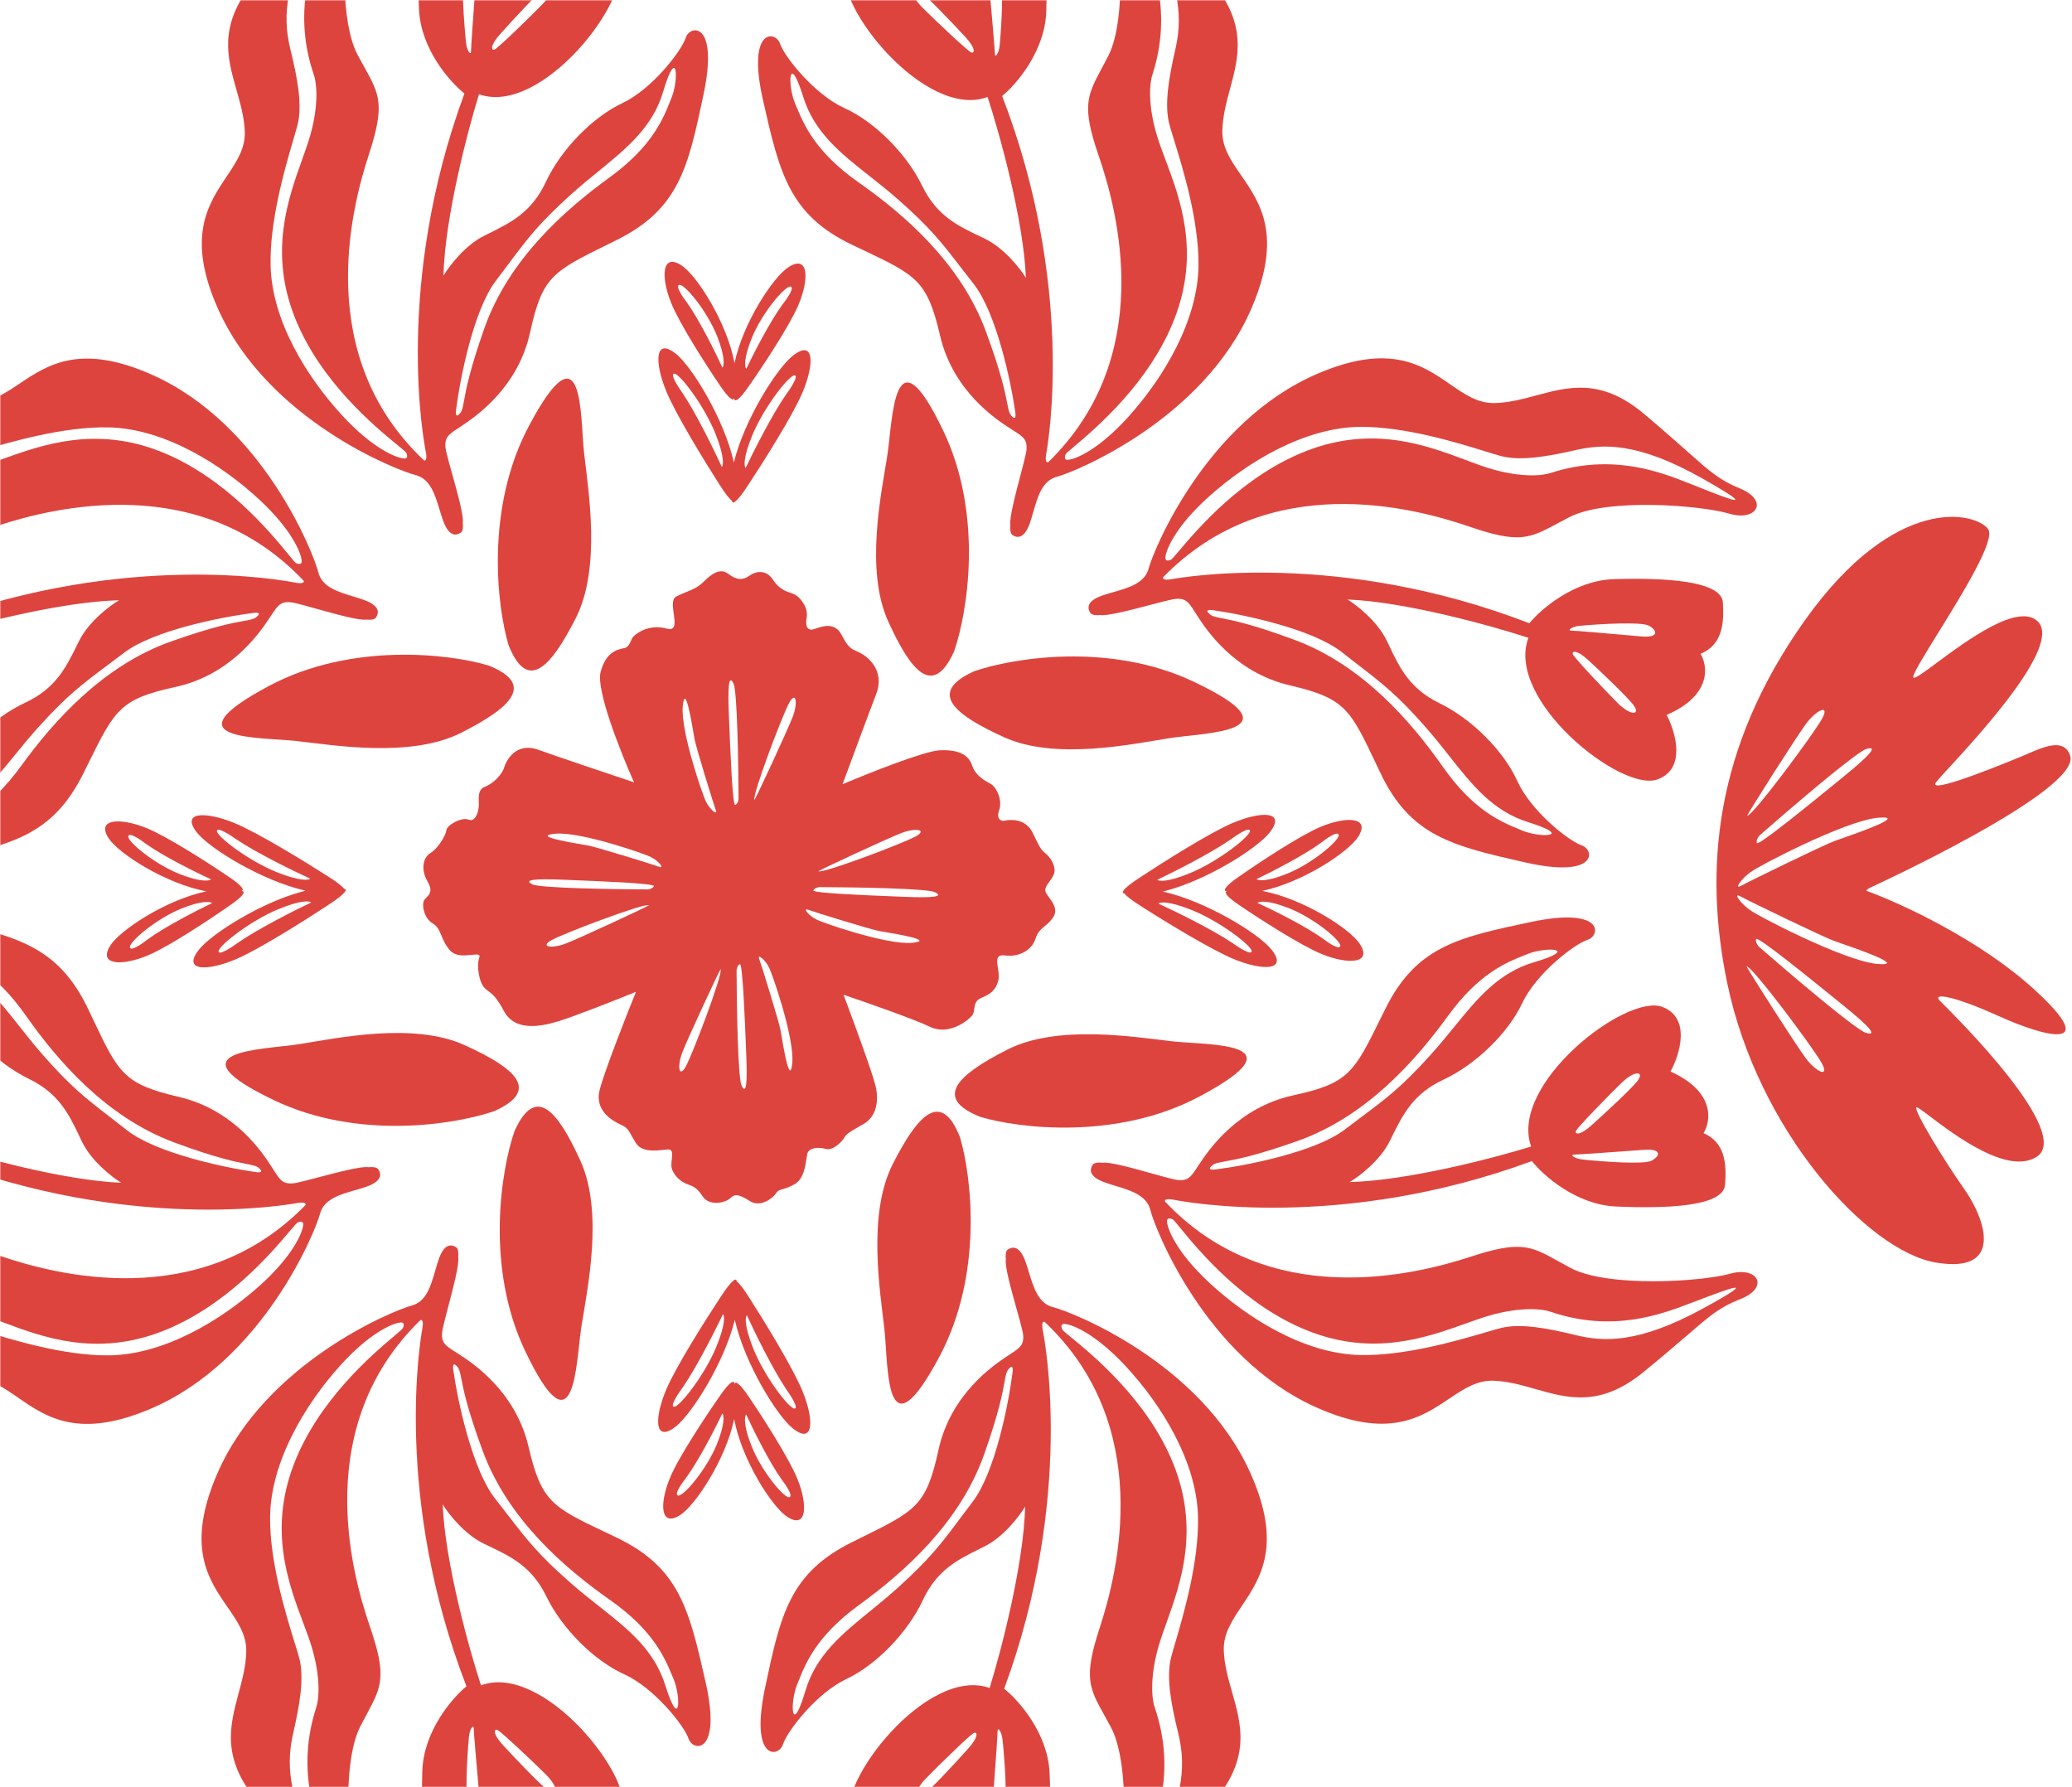 <?xml version="1.0" encoding="UTF-8"?> <svg xmlns="http://www.w3.org/2000/svg" width="793" height="684" viewBox="0 0 793 684" fill="none"> <mask id="mask0_2798_35354" style="mask-type:alpha" maskUnits="userSpaceOnUse" x="0" y="0" width="3080" height="684"> <rect width="3080" height="684" fill="#B69256"></rect> </mask> <g mask="url(#mask0_2798_35354)"> <path fill-rule="evenodd" clip-rule="evenodd" d="M242.654 299.391C237.643 288.192 228.065 264.086 229.847 257.256C231.845 249.595 236.085 248.658 238.41 248.144C238.676 248.085 238.918 248.032 239.128 247.975C240.414 247.624 240.963 246.389 241.473 245.244C241.771 244.572 242.056 243.932 242.468 243.52C243.582 242.406 248.408 238.694 255.09 240.55C258.788 241.577 258.337 238.341 257.856 234.899C257.469 232.122 257.062 229.212 258.803 228.3C260.111 227.614 261.377 227.096 262.594 226.598C265.004 225.612 267.224 224.704 269.197 222.731C272.167 219.761 275.508 217.162 278.664 219.575C281.819 221.988 284.232 222.174 286.831 220.318C289.429 218.461 293.327 217.905 295.926 221.988C298.102 225.408 300.929 226.354 302.881 227.007C303.26 227.134 303.606 227.25 303.908 227.37C305.764 228.113 309.477 232.196 308.734 236.28C307.992 240.364 309.477 241.477 311.704 240.735C311.871 240.679 312.057 240.614 312.258 240.543C314.726 239.674 319.524 237.985 322.098 242.962C324.585 247.77 325.739 248.284 327.941 249.264C328.204 249.382 328.483 249.506 328.781 249.645C331.565 250.944 338.989 256.141 335.277 265.793C332.307 273.515 325.501 291.903 322.47 300.132C332.369 295.925 353.653 287.436 359.593 287.139C367.018 286.768 370.73 288.995 372.029 292.893C373.329 296.791 376.67 298.647 379.083 299.947C381.495 301.247 383.724 306.443 382.424 309.97C381.124 313.497 383.165 314.426 384.651 314.054C386.136 313.682 392.447 312.94 395.231 318.694C395.407 319.058 395.572 319.401 395.728 319.724C398.046 324.523 398.33 325.111 400.243 326.676C402.284 328.347 404.512 332.059 403.212 334.843C402.759 335.814 402.148 336.673 401.583 337.466C400.529 338.945 399.638 340.196 400.243 341.525C400.478 342.043 400.927 342.655 401.432 343.342C402.917 345.366 404.875 348.035 403.212 350.806C402.249 352.412 401.077 353.392 399.953 354.334C398.477 355.569 397.082 356.736 396.345 359.159C395.045 363.428 390.219 366.398 384.651 365.656C381.098 365.182 381.474 367.579 381.923 370.438C382.177 372.06 382.455 373.829 382.052 375.308C380.938 379.391 378.711 380.505 375.37 381.99C373.314 382.904 373.085 384.521 372.868 386.062C372.732 387.025 372.6 387.958 372.029 388.672C370.544 390.528 363.119 396.468 355.88 392.941C350.089 390.12 331.441 383.598 322.84 380.69C326.429 390.219 333.903 410.538 335.091 415.586C336.576 421.897 335.091 427.466 330.636 430.065C330.014 430.428 329.434 430.762 328.897 431.072C325.588 432.982 323.85 433.984 323.212 435.262C322.469 436.747 318.757 440.459 316.158 439.717C313.559 438.974 309.476 438.974 308.919 441.758C308.825 442.228 308.742 442.793 308.649 443.419C308.194 446.503 307.519 451.075 304.279 453.081C302.42 454.232 300.941 454.665 299.781 455.004C298.51 455.377 297.622 455.637 297.04 456.608C295.926 458.464 291.1 462.176 287.202 459.763C283.304 457.35 281.448 456.608 279.592 458.464C277.735 460.32 271.424 461.805 268.826 457.721C266.831 454.587 265.165 453.968 263.491 453.346C262.984 453.157 262.476 452.969 261.958 452.71C259.731 451.596 256.946 448.812 256.946 445.842C256.946 445.081 257.032 444.309 257.112 443.583C257.344 441.475 257.533 439.764 255.461 439.902C255.059 439.929 254.575 439.983 254.033 440.044C250.83 440.401 245.619 440.982 243.396 437.489C242.654 436.322 242.124 435.368 241.68 434.569C240.57 432.572 240.002 431.549 238.013 430.621C235.229 429.322 227.433 425.61 229.475 417.257C231.109 410.575 239.437 389.353 243.396 379.577C236.095 382.547 219.897 388.969 213.512 390.899C205.531 393.312 196.807 394.241 192.909 387.001C190.036 381.667 188.575 380.566 187.114 379.465C186.592 379.071 186.07 378.678 185.484 378.092C183.257 375.864 182.328 369.368 183.442 366.398C183.937 365.079 182.527 365.225 180.481 365.436C177.922 365.701 174.368 366.069 172.305 363.799C170.566 361.886 169.723 359.891 168.975 358.121C168.126 356.112 167.399 354.391 165.623 353.405C162.282 351.549 161.168 345.98 162.467 344.31C162.7 344.011 162.967 343.737 163.235 343.461C164.469 342.195 165.716 340.915 163.581 337.256C160.983 332.801 161.911 328.161 164.695 326.49C167.479 324.82 170.635 319.808 170.82 317.766C171.006 315.725 176.76 312.569 179.359 313.683C181.957 314.797 183.257 310.527 183.257 307.929C183.257 307.578 183.246 307.217 183.236 306.853C183.17 304.516 183.1 302.024 185.67 301.061C188.639 299.947 192.166 296.42 192.909 293.822C193.651 291.223 197.363 283.799 206.087 286.954C213.067 289.478 233.373 296.297 242.654 299.391ZM303.36 274.373C301.274 279.785 289.353 305.392 288.734 306.159C287.724 304.584 299.483 273.525 302.074 268.9C304.666 264.276 305.447 268.961 303.36 274.373ZM280.746 261.642C282.157 264.557 282.611 292.244 282.662 305.723C282.626 306.31 282.325 307.602 281.412 308.076C280.345 308.629 279.492 287.01 279.03 275.319L279.03 275.319L279.03 275.319L279.03 275.318L278.939 273.018C278.505 262.166 278.983 257.998 280.746 261.642ZM270.33 306.986C269.693 306.562 260.329 280.042 261.32 270.177C262.201 261.416 264.621 275.78 265.548 281.279L265.548 281.28L265.548 281.281L265.549 281.284L265.549 281.285C265.666 281.976 265.758 282.526 265.821 282.872C266.386 285.975 272.975 307.413 273.932 309.953C274.89 312.492 271.389 309.442 270.33 306.986ZM345.002 318.796C339.59 320.883 313.983 332.803 313.216 333.423C314.791 334.433 345.85 322.673 350.475 320.082C355.099 317.49 350.414 316.709 345.002 318.796ZM313.652 339.494C327.131 339.545 354.818 339.999 357.733 341.41C361.377 343.173 357.209 343.652 346.357 343.217L344.057 343.126C332.366 342.665 310.746 341.811 311.299 340.744C311.773 339.831 313.065 339.53 313.652 339.494ZM349.167 360.805C339.301 361.796 312.782 352.432 312.358 351.795C309.902 350.736 306.851 347.235 309.391 348.193C311.93 349.15 333.369 355.739 336.471 356.304C336.819 356.367 337.371 356.46 338.065 356.577C343.564 357.504 357.928 359.924 349.167 360.805ZM248.346 346.452C247.579 347.072 221.973 358.992 216.56 361.079C211.148 363.166 206.463 362.385 211.088 359.793C215.712 357.202 246.772 345.442 248.346 346.452ZM203.829 338.465C206.744 339.876 234.431 340.33 247.911 340.381C248.498 340.345 249.79 340.044 250.263 339.131C250.817 338.064 229.197 337.211 217.506 336.749H217.506L215.206 336.658C204.354 336.223 200.186 336.702 203.829 338.465ZM249.205 328.08C248.781 327.443 222.261 318.079 212.396 319.07C203.635 319.951 217.999 322.371 223.498 323.298L223.498 323.298C224.191 323.415 224.744 323.508 225.091 323.571C228.193 324.136 249.632 330.725 252.172 331.682C254.711 332.64 251.661 329.139 249.205 328.08ZM261.171 402.69C263.258 397.277 275.178 371.671 275.798 370.904C276.808 372.478 265.048 403.538 262.457 408.162C259.865 412.787 259.084 408.102 261.171 402.69ZM281.9 371.339C281.951 384.819 282.406 412.506 283.816 415.421C285.579 419.064 286.058 414.896 285.624 404.044L285.532 401.744L285.532 401.744C285.071 390.053 284.217 368.433 283.15 368.987C282.237 369.46 281.936 370.752 281.9 371.339ZM303.211 406.886C304.202 397.02 294.839 370.501 294.201 370.076C293.143 367.621 289.642 364.57 290.599 367.11C291.556 369.649 298.145 391.088 298.71 394.19C298.773 394.538 298.866 395.09 298.983 395.783C299.91 401.283 302.33 415.647 303.211 406.886Z" fill="#DE443E"></path> <path fill-rule="evenodd" clip-rule="evenodd" d="M243.395 -156.49C262.551 -135.552 276.497 -105.074 281.076 -92.452C281.372 -91.859 282.065 -93.071 282.375 -93.751C282.375 -93.751 319.499 -174.679 332.863 -170.225C338.432 -168.368 337.503 -162.986 334.348 -155.746C331.192 -148.507 317.086 -114.354 322.84 -118.994C323.712 -119.698 325.48 -121.322 327.889 -123.536C341.374 -135.929 374.959 -166.793 384.093 -157.974C391.701 -150.629 377.064 -130.864 368.411 -119.179C364.819 -114.328 362.257 -110.869 362.747 -110.27C363.371 -109.508 370.542 -113.947 379.623 -119.568L379.623 -119.568C394.86 -129.001 415.474 -141.762 419.545 -138.854C426.042 -134.214 433.466 -103.401 384.649 -68.691C335.832 -33.981 289.136 -29.983 245.808 -38.992C189.567 -50.687 143.347 -92.451 138.892 -118.808C134.437 -145.166 155.598 -137.741 166.92 -129.759C178.243 -121.778 197.176 -110.27 198.289 -111.384C198.553 -111.648 197.105 -113.562 194.865 -116.521C187.663 -126.04 172.277 -146.372 179.356 -157.417C188.348 -171.443 232.706 -126.757 238.502 -120.919C238.689 -120.731 238.835 -120.583 238.939 -120.479C242.28 -117.138 241.168 -125.306 233.186 -142.94C225.205 -160.573 219.451 -182.662 243.395 -156.49ZM344.921 -69.012C339.352 -64.928 310.953 -46.923 309.839 -46.552C309.839 -48.779 341.58 -72.353 347.148 -75.323C352.717 -78.293 350.489 -73.096 344.921 -69.012ZM302.414 -51.401C312.995 -63.466 334.415 -88.524 335.454 -92.237C336.753 -96.877 333.041 -93.536 324.874 -83.513L323.142 -81.388C314.338 -70.595 298.056 -50.635 299.444 -50.288C300.632 -49.99 301.919 -50.906 302.414 -51.401ZM309.105 -96.695C307.991 -83.702 289.429 -48.806 288.501 -48.249C286.534 -45.018 281.262 -41.01 283.118 -44.352C284.974 -47.693 298.71 -75.906 300.195 -79.99C300.36 -80.444 300.613 -81.167 300.931 -82.073L300.934 -82.083L300.935 -82.085L300.936 -82.087C303.471 -89.325 310.094 -108.233 309.105 -96.695ZM252.281 -46.33C251.168 -46.704 222.82 -64.789 217.263 -68.888C211.706 -72.987 209.493 -78.191 215.053 -75.205C220.613 -72.22 252.288 -48.557 252.281 -46.33ZM226.789 -92.05C227.818 -88.335 249.168 -63.217 259.714 -51.122C260.207 -50.626 261.492 -49.707 262.681 -50.001C264.07 -50.344 247.844 -70.35 239.071 -81.168L237.344 -83.297C229.205 -93.343 225.503 -96.695 226.789 -92.05ZM273.634 -47.943C272.707 -48.502 254.243 -83.45 253.166 -96.446C252.21 -107.987 258.779 -89.061 261.294 -81.815C261.611 -80.901 261.864 -80.173 262.029 -79.716C263.502 -75.628 277.159 -47.377 279.006 -44.03C280.852 -40.683 275.591 -44.706 273.634 -47.943Z" fill="#DE443E"></path> <path fill-rule="evenodd" clip-rule="evenodd" d="M387.44 204.724C386.549 204.13 386.574 202.002 386.698 201.012C386.187 198.456 388.666 189.04 390.624 181.603C391.511 178.236 392.291 175.275 392.638 173.539C393.653 168.465 391.739 167.244 388.162 164.961C387.813 164.738 387.449 164.506 387.069 164.258C386.91 164.154 386.731 164.039 386.534 163.912C381.484 160.652 364.786 149.874 359.784 128.434C354.859 107.329 350.768 105.389 329.825 95.453L329.816 95.449L329.784 95.434C328.637 94.889 327.439 94.321 326.187 93.724C302.057 82.216 298.345 66.253 292.034 38.41C285.723 10.568 296.86 11.682 298.53 16.693C300.201 21.705 311.709 36.183 323.217 41.38C334.726 46.578 346.976 58.828 352.916 71.079C358.488 82.571 366.51 86.386 375.144 90.492L375.145 90.493C375.714 90.763 376.286 91.036 376.861 91.311C384.285 94.875 390.473 102.819 392.638 106.346C391.747 84.072 382.491 50.909 377.974 37.111C354.215 46.021 318.763 1.658 323.774 -12.263C327.784 -23.4 341.903 -19.255 348.461 -15.79C355.886 -33.015 367.147 -31.628 371.85 -28.782C375.191 -36.949 383.172 -37.877 391.525 -37.321C399.878 -36.764 400.992 -14.861 400.435 4.258C399.989 19.552 388.988 32.286 383.544 36.741C411.572 109.317 401.177 169.457 400.435 173.54C399.841 176.807 400.682 177.129 401.177 176.881C442.57 136.602 427.906 81.103 420.481 59.572C413.926 40.566 416.051 36.601 421.747 25.973C422.503 24.561 423.323 23.032 424.194 21.334C431.618 6.856 428.647 -29.153 425.492 -39.733C422.336 -50.313 430.504 -55.139 435.144 -43.817C438.33 -36.043 441.428 -32.556 449.365 -23.626C452.988 -19.549 457.62 -14.337 463.729 -7.065C477.42 9.234 474.074 21.685 470.743 34.086C469.332 39.339 467.923 44.582 467.813 50.105C467.685 56.502 471.15 61.511 474.995 67.067C482.308 77.634 490.993 90.184 478.95 118.041C460.573 160.547 411.57 180.594 404.517 182.45C398.915 183.924 397.177 189.966 395.489 195.83C395.052 197.349 394.619 198.856 394.123 200.269C391.709 207.137 388.554 205.466 387.44 204.724ZM431.782 159.587C420.793 171.764 412.106 175.55 409.136 175.921C407.913 176.186 407.096 175.734 407.838 173.878C407.984 173.514 409.226 172.465 411.217 170.782L411.218 170.782C419.388 163.878 440.172 146.316 449.602 121.72C459.297 96.435 451.698 76.174 446.044 61.102C444.858 57.939 443.757 55.004 442.92 52.299C439.059 39.826 440.074 31.263 441.064 28.54C448.709 4.893 441.366 -13.644 437.145 -24.299C436.959 -24.768 436.78 -25.221 436.608 -25.658C436.235 -26.608 435.831 -27.625 435.415 -28.671L435.412 -28.681L435.412 -28.681L435.411 -28.682C431.279 -39.09 426.021 -52.336 438.835 -29.742C452.942 -4.869 452.199 8.495 449.786 19.075C447.373 29.655 445.517 40.05 447.559 47.66C447.924 49.021 448.521 50.946 449.253 53.309C452.617 64.162 458.849 84.265 458.696 101.489C458.51 122.464 445.517 144.366 431.782 159.587ZM388.546 157.588C386.875 145.894 381.344 119.722 372.583 108.585C370.719 106.216 369.081 104.093 367.571 102.138L367.564 102.129L367.563 102.127C360.21 92.601 355.912 87.034 343.441 76.102C339.867 72.969 336.272 70.131 332.794 67.383L332.793 67.383C321.638 58.573 311.676 50.706 307.431 37.123C301.863 19.303 301.306 32.482 304.276 39.536C304.426 39.892 304.578 40.258 304.735 40.633L304.735 40.634C307.674 47.699 312.026 58.157 328.592 69.79C346.039 82.041 367.571 100.602 377.223 126.589C383.207 142.697 384.697 150.318 385.496 154.404C385.985 156.909 386.215 158.085 387.062 159.072C388.843 161.151 388.793 158.949 388.546 157.588ZM382.615 -9.132C384.249 -6.31 383.296 9.616 382.615 17.226C382.35 20.462 380.757 22.424 380.757 20.568C380.757 19.147 379.78 8.052 379.072 0.009C378.854 -2.457 378.662 -4.637 378.532 -6.162C377.975 -12.658 380.573 -12.658 382.615 -9.132ZM369.238 13.917C364.659 8.967 354.797 -1.415 351.975 -3.345C348.449 -5.758 348.077 -2.045 353.088 2.966C358.1 7.978 370.351 19.487 371.651 20.044C372.95 20.601 373.73 18.705 369.238 13.917Z" fill="#DE443E"></path> <path d="M361.075 164.997C376.519 197.369 370.232 234.665 365.159 249.267C357.178 266.901 348.824 257.434 339.915 237.759C331.005 218.084 337.316 188.756 339.544 174.649C341.771 160.542 341.771 124.533 361.075 164.997Z" fill="#DE443E"></path> <path d="M202.483 162.905C185.609 194.554 190.223 232.095 194.639 246.908C201.825 264.881 210.593 255.797 220.372 236.539C230.152 217.282 225.157 187.701 223.561 173.509C221.966 159.317 223.575 123.343 202.483 162.905Z" fill="#DE443E"></path> <path fill-rule="evenodd" clip-rule="evenodd" d="M286.863 147.411C291.735 140.443 302.306 124.526 305.617 116.608C309.755 106.71 309.485 97.344 301.838 102.185C296.023 105.866 284.368 123.409 281.117 138.948C278.179 123.287 266.642 105.359 260.838 101.573C253.258 96.628 252.86 105.989 256.862 115.942C260.064 123.905 270.416 139.965 275.192 147C279.373 153.365 280.743 153.349 280.961 152.422L280.994 152.544C281.046 153.647 282.293 154.166 286.863 147.411ZM286.482 185.4C291.803 177.357 303.373 159.08 307.085 150.319C311.726 139.367 311.726 129.715 303.558 136.026C297.432 140.761 284.932 160.434 280.872 176.942C277.126 160.314 264.773 140.236 258.671 135.386C250.591 128.964 250.459 138.615 254.949 149.629C258.541 158.44 269.86 176.874 275.07 184.989C277.657 189.134 279.239 191.001 280.16 191.673L280.17 191.712C280.191 192.846 281.483 193.17 286.482 185.4ZM304.114 143.647C305.748 143.795 302.567 148.658 300.773 151.071C295.427 158.793 288.275 172.974 285.367 179.099C284.749 178.481 284.402 175.09 287.966 166.477C292.421 155.711 302.072 143.461 304.114 143.647ZM299.591 116.359C301.242 114.3 304.153 110.081 302.584 109.68C300.623 109.179 291.72 119.549 287.754 129.296C284.582 137.093 285.009 140.438 285.619 141.135C288.233 135.649 294.686 123.012 299.591 116.359ZM258.003 142.986C256.367 143.112 259.481 148.019 261.242 150.456C266.482 158.25 273.439 172.528 276.262 178.692C276.889 178.082 277.282 174.696 273.837 166.036C269.53 155.21 260.047 142.829 258.003 142.986ZM262.871 115.739C261.248 113.657 258.396 109.399 259.97 109.019C261.938 108.545 270.698 119.037 274.529 128.837C277.595 136.677 277.122 140.015 276.502 140.704C273.964 135.182 267.684 122.458 262.871 115.739Z" fill="#DE443E"></path> <path fill-rule="evenodd" clip-rule="evenodd" d="M176.415 203.806C177.297 203.199 177.24 201.071 177.101 200.083C177.573 197.52 174.95 188.143 172.878 180.737C171.94 177.384 171.115 174.434 170.742 172.704C169.65 167.646 171.544 166.396 175.087 164.059C175.432 163.831 175.793 163.593 176.168 163.34C176.326 163.233 176.503 163.115 176.698 162.985C181.698 159.648 198.229 148.617 202.903 127.103C207.505 105.925 211.566 103.922 232.354 93.668L232.364 93.664L232.395 93.648C233.534 93.086 234.724 92.5 235.966 91.884C259.918 80.008 263.386 63.991 269.271 36.055C275.156 8.119 264.037 9.403 262.443 14.44C260.849 19.476 249.563 34.128 238.136 39.501C226.708 44.873 214.646 57.309 208.894 69.65C203.498 81.225 195.536 85.162 186.966 89.4L186.964 89.4C186.399 89.68 185.831 89.961 185.262 90.245C177.892 93.922 171.827 101.96 169.716 105.519C170.266 83.234 179.015 49.933 183.32 36.068C207.212 44.614 241.984 -0.285 236.76 -14.128C232.581 -25.202 218.527 -20.842 212.022 -17.277C204.335 -34.387 193.096 -32.829 188.438 -29.911C184.972 -38.026 176.978 -38.832 168.634 -38.148C160.291 -37.463 159.512 -15.546 160.361 3.562C161.04 18.848 172.234 31.412 177.746 35.783C150.829 108.779 162.141 168.753 162.946 172.824C163.59 176.082 162.753 176.416 162.255 176.176C120.252 136.534 134.066 80.818 141.162 59.176C147.426 40.072 145.24 36.139 139.383 25.6C138.605 24.2 137.762 22.683 136.865 20.999C129.22 6.636 131.641 -29.414 134.635 -40.041C137.628 -50.668 129.388 -55.369 124.921 -43.977C121.854 -36.156 118.81 -32.622 111.01 -23.571C107.45 -19.439 102.898 -14.157 96.901 -6.793C83.461 9.713 86.996 22.112 90.516 34.46C92.007 39.691 93.496 44.912 93.691 50.433C93.917 56.827 90.528 61.888 86.768 67.503C79.618 78.18 71.126 90.861 83.593 118.531C102.616 160.752 151.919 180.047 159 181.796C164.625 183.184 166.455 189.198 168.231 195.037C168.691 196.549 169.148 198.049 169.666 199.454C172.183 206.284 175.313 204.566 176.415 203.806ZM131.363 159.42C142.536 171.427 151.28 175.081 154.255 175.407C155.482 175.652 156.292 175.189 155.522 173.344C155.371 172.983 154.113 171.952 152.096 170.3L152.096 170.3C143.821 163.521 122.771 146.279 112.966 121.83C102.886 96.696 110.176 76.321 115.598 61.164C116.736 57.983 117.792 55.032 118.587 52.315C122.257 39.784 121.112 31.238 120.081 28.53C112.075 5.002 119.134 -13.645 123.192 -24.363C123.371 -24.834 123.543 -25.29 123.708 -25.73C124.068 -26.688 124.458 -27.715 124.858 -28.771C128.831 -39.241 133.887 -52.566 121.419 -29.779C107.694 -4.694 108.64 8.658 111.214 19.2C113.789 29.742 115.803 40.107 113.878 47.747C113.534 49.114 112.967 51.047 112.27 53.422C109.072 64.325 103.149 84.52 103.564 101.74C104.07 122.709 117.396 144.411 131.363 159.42ZM174.568 156.687C176.06 144.969 181.191 118.716 189.781 107.447C191.609 105.049 193.214 102.902 194.694 100.924L194.7 100.915L194.702 100.913C201.908 91.276 206.121 85.643 218.423 74.522C221.949 71.335 225.5 68.442 228.936 65.642L228.936 65.642C239.956 56.662 249.797 48.644 253.833 34.997C259.129 17.095 259.887 30.264 257.025 37.362C256.881 37.721 256.734 38.089 256.583 38.467L256.583 38.467C253.752 45.576 249.56 56.1 233.174 67.984C215.916 80.501 194.67 99.388 185.416 125.519C179.679 141.717 178.306 149.36 177.57 153.457C177.118 155.969 176.906 157.148 176.075 158.149C174.325 160.254 174.341 158.052 174.568 156.687ZM177.961 -10.063C176.37 -7.217 177.566 8.693 178.363 16.292C178.678 19.524 180.3 21.461 180.272 19.605C180.25 18.184 181.058 7.075 181.643 -0.977L181.644 -0.979C181.823 -3.448 181.982 -5.629 182.089 -7.155C182.547 -13.66 179.948 -13.62 177.961 -10.063ZM191.679 12.76C196.182 7.741 205.885 -2.791 208.676 -4.764C212.166 -7.231 212.594 -3.524 207.659 1.564C202.725 6.651 190.651 18.346 189.36 18.922C188.069 19.499 187.261 17.615 191.679 12.76Z" fill="#DE443E"></path> <path fill-rule="evenodd" clip-rule="evenodd" d="M778.552 378.667C757.615 359.511 727.136 345.565 714.515 340.987C713.921 340.69 715.133 339.997 715.814 339.688C715.814 339.688 796.742 302.564 792.287 289.199C790.431 283.631 785.048 284.559 777.809 287.715C770.57 290.87 736.416 304.977 741.057 299.223C741.76 298.351 743.385 296.583 745.599 294.174C757.991 280.688 788.855 247.103 780.036 237.969C772.691 230.362 752.927 244.998 741.242 253.651C736.391 257.244 732.932 259.805 732.333 259.315C731.57 258.691 736.01 251.52 741.631 242.44L741.631 242.44C751.064 227.202 763.824 206.588 760.917 202.517C756.276 196.021 725.464 188.596 690.754 237.413C656.043 286.231 652.045 332.927 661.055 376.255C672.75 432.496 714.513 478.716 740.871 483.17C767.228 487.625 759.803 466.465 751.822 455.142C743.84 443.82 732.332 424.887 733.446 423.773C733.71 423.509 735.624 424.957 738.584 427.197C748.102 434.4 768.435 449.786 779.479 442.706C793.506 433.715 748.819 389.356 742.981 383.56C742.793 383.374 742.645 383.227 742.541 383.123C739.2 379.782 747.369 380.895 765.002 388.876C782.636 396.858 804.724 402.612 778.552 378.667ZM691.106 277.142C687.022 282.71 669.017 311.11 668.646 312.223C670.873 312.224 694.447 280.483 697.417 274.914C700.386 269.346 695.189 271.573 691.106 277.142ZM673.495 319.648C685.56 309.068 710.618 287.648 714.33 286.608C718.971 285.309 715.63 289.021 705.606 297.189L703.482 298.921C692.689 307.725 672.728 324.006 672.381 322.618C672.084 321.43 673 320.143 673.495 319.648ZM718.789 312.958C705.796 314.072 670.9 332.633 670.343 333.561C667.112 335.528 663.104 340.8 666.445 338.944C669.787 337.088 698 323.353 702.083 321.868C702.538 321.702 703.26 321.449 704.167 321.132L704.177 321.128L704.179 321.128L704.18 321.127C711.419 318.592 730.327 311.969 718.789 312.958ZM668.424 369.781C668.798 370.894 686.883 399.243 690.982 404.8C695.081 410.357 700.284 412.57 697.299 407.01C694.313 401.449 670.651 369.775 668.424 369.781ZM714.144 395.274C710.429 394.245 685.311 372.895 673.216 362.349C672.72 361.855 671.8 360.571 672.094 359.382C672.437 357.993 692.443 374.218 703.261 382.992L705.391 384.718C715.437 392.857 718.788 396.56 714.144 395.274ZM670.036 348.429C670.596 349.355 705.544 367.819 718.54 368.896C730.081 369.853 711.155 363.284 703.909 360.768C702.995 360.451 702.267 360.199 701.809 360.034C697.722 358.56 669.47 344.903 666.124 343.057C662.777 341.21 666.8 346.471 670.036 348.429Z" fill="#DE443E"></path> <path fill-rule="evenodd" clip-rule="evenodd" d="M417.339 234.622C417.933 235.513 420.061 235.488 421.051 235.365C423.606 235.876 433.022 233.396 440.459 231.438C443.826 230.551 446.788 229.772 448.523 229.425C453.597 228.41 454.818 230.323 457.102 233.901C457.324 234.25 457.557 234.614 457.804 234.993C457.908 235.153 458.024 235.332 458.151 235.528C461.411 240.579 472.188 257.276 493.628 262.279C514.733 267.203 516.674 271.294 526.609 292.237L526.614 292.247L526.629 292.278C527.173 293.426 527.742 294.624 528.338 295.875C539.847 320.006 555.81 323.718 583.652 330.029C611.495 336.34 610.381 325.203 605.369 323.532C600.358 321.862 585.879 310.353 580.682 298.845C575.485 287.337 563.234 275.086 550.984 269.146C539.491 263.574 535.676 255.552 531.57 246.919L531.57 246.917C531.299 246.348 531.027 245.776 530.751 245.202C527.187 237.777 519.243 231.59 515.716 229.424C537.99 230.315 571.154 239.571 584.951 244.088C576.042 267.847 620.404 303.3 634.325 298.288C645.462 294.279 641.317 280.16 637.852 273.601C655.077 266.176 653.691 254.915 650.845 250.213C659.012 246.872 659.94 238.89 659.383 230.537C658.826 222.185 636.923 221.071 617.805 221.628C602.51 222.073 589.777 233.074 585.322 238.519C512.746 210.491 452.606 220.885 448.522 221.628C445.256 222.222 444.934 221.38 445.181 220.885C485.46 179.493 540.96 194.157 562.49 201.582C581.496 208.137 585.462 206.011 596.089 200.316C597.501 199.559 599.03 198.739 600.728 197.869C615.206 190.444 651.215 193.415 661.796 196.571C672.376 199.726 677.202 191.559 665.879 186.919C658.105 183.733 654.619 180.634 645.688 172.697C641.611 169.074 636.399 164.442 629.127 158.334C612.829 144.643 600.377 147.988 587.977 151.32C582.724 152.731 577.48 154.14 571.957 154.25C565.56 154.378 560.552 150.912 554.995 147.067C544.429 139.755 531.878 131.07 504.021 143.113C461.515 161.489 441.469 210.492 439.613 217.545C438.138 223.148 432.097 224.886 426.232 226.573C424.713 227.01 423.206 227.444 421.793 227.94C414.926 230.353 416.596 233.508 417.339 234.622ZM462.413 190.281C450.236 201.269 446.45 209.956 446.079 212.926C445.814 214.149 446.266 214.967 448.122 214.224C448.485 214.079 449.535 212.837 451.218 210.845L451.218 210.845L451.218 210.845L451.218 210.845C458.122 202.675 475.684 181.891 500.28 172.46C525.565 162.766 545.826 170.365 560.898 176.018C564.061 177.205 566.996 178.305 569.701 179.143C582.174 183.003 590.737 181.989 593.46 180.999C617.107 173.353 635.644 180.697 646.299 184.918C646.768 185.103 647.221 185.283 647.658 185.455C648.61 185.829 649.629 186.233 650.678 186.65L650.68 186.651L650.681 186.651L650.682 186.651C661.09 190.783 674.336 196.042 651.742 183.227C626.869 169.121 613.505 169.863 602.925 172.276C592.345 174.689 581.95 176.545 574.34 174.503C572.979 174.138 571.054 173.542 568.691 172.809C557.838 169.445 537.735 163.214 520.511 163.366C499.536 163.552 477.633 176.545 462.413 190.281ZM464.443 233.548C476.137 235.218 502.309 240.75 513.446 249.511C515.816 251.375 517.938 253.013 519.893 254.523L519.902 254.529L519.904 254.531C529.43 261.884 534.998 266.182 545.929 278.653C549.062 282.227 551.901 285.822 554.648 289.3C563.458 300.456 571.325 310.418 584.909 314.662C602.728 320.231 589.549 320.788 582.496 317.818C582.148 317.671 581.79 317.523 581.424 317.37L581.398 317.359L581.397 317.359C574.332 314.419 563.874 310.068 552.241 293.502C539.99 276.055 521.429 254.522 495.443 244.87C479.334 238.887 471.713 237.397 467.627 236.598C465.122 236.108 463.947 235.879 462.959 235.032C460.881 233.251 463.083 233.3 464.443 233.548ZM631.132 239.479C628.31 237.845 612.384 238.798 604.774 239.479C601.538 239.744 599.576 241.336 601.432 241.336C602.853 241.336 613.948 242.314 621.99 243.022L621.993 243.022C624.458 243.24 626.637 243.431 628.162 243.562C634.658 244.119 634.658 241.52 631.132 239.479ZM608.114 252.856C613.064 257.435 623.446 267.297 625.377 270.118C627.79 273.645 624.077 274.017 619.065 269.005C614.053 263.994 602.544 251.742 601.988 250.443C601.431 249.144 603.326 248.364 608.114 252.856Z" fill="#DE443E"></path> <path d="M457.065 260.987C424.694 245.544 387.397 251.83 372.795 256.904C355.162 264.885 364.628 273.238 384.303 282.148C403.979 291.058 433.306 284.746 447.413 282.519C461.52 280.291 497.53 280.291 457.065 260.987Z" fill="#DE443E"></path> <path d="M459.158 419.58C427.508 436.454 389.968 431.84 375.154 427.423C357.182 420.238 366.265 411.47 385.523 401.69C404.781 391.911 434.361 396.906 448.553 398.501C462.746 400.096 498.719 398.488 459.158 419.58Z" fill="#DE443E"></path> <path fill-rule="evenodd" clip-rule="evenodd" d="M474.589 335.199C481.557 330.327 497.474 319.756 505.392 316.446C515.29 312.307 524.656 312.578 519.815 320.225C516.134 326.039 498.591 337.695 483.052 340.945C498.713 343.884 516.641 355.42 520.427 361.224C525.372 368.804 516.011 369.203 506.058 365.201C498.095 361.999 482.035 351.647 475 346.871C468.635 342.689 468.651 341.319 469.578 341.102L469.456 341.069C468.353 341.017 467.834 339.77 474.589 335.199ZM436.631 335.581C444.674 330.26 462.952 318.69 471.713 314.977C482.664 310.337 492.316 310.337 486.005 318.504C481.269 324.633 461.585 337.138 445.074 341.195C461.699 344.944 481.765 357.291 486.614 363.392C493.036 371.471 483.385 371.604 472.371 367.114C463.56 363.522 445.126 352.203 437.011 346.993C432.851 344.396 430.985 342.813 430.32 341.893L430.319 341.893C429.186 341.871 428.861 340.58 436.631 335.581ZM478.385 317.948C478.236 316.315 473.373 319.495 470.96 321.289C463.238 326.636 449.057 333.787 442.932 336.695C443.551 337.314 446.941 337.661 455.554 334.097C466.32 329.642 478.57 319.99 478.385 317.948ZM505.672 322.471C507.731 320.82 511.951 317.91 512.351 319.479C512.852 321.44 502.482 330.342 492.735 334.308C484.938 337.481 481.593 337.053 480.896 336.443C486.383 333.83 499.019 327.376 505.672 322.471ZM479.045 364.06C478.919 365.695 474.013 362.582 471.575 360.821C463.781 355.581 449.503 348.624 443.339 345.8C443.949 345.173 447.335 344.78 455.995 348.226C466.821 352.533 479.203 362.016 479.045 364.06ZM506.23 359.16C508.311 360.783 512.57 363.635 512.949 362.061C513.423 360.093 502.932 351.334 493.132 347.502C485.292 344.436 481.954 344.909 481.264 345.529C486.786 348.067 499.51 354.347 506.23 359.16Z" fill="#DE443E"></path> <path fill-rule="evenodd" clip-rule="evenodd" d="M418.256 445.679C418.864 444.797 420.992 444.854 421.98 444.993C424.542 444.521 433.919 447.144 441.326 449.215C444.679 450.153 447.628 450.978 449.358 451.352C454.416 452.444 455.666 450.55 458.004 447.007C458.232 446.662 458.47 446.301 458.723 445.926C458.83 445.768 458.948 445.59 459.077 445.396C462.414 440.396 473.445 423.865 494.959 419.19C516.137 414.589 518.14 410.528 528.394 389.739L528.399 389.73L528.414 389.698C528.976 388.559 529.563 387.37 530.179 386.128C542.054 362.176 558.072 358.708 586.008 352.823C613.943 346.938 612.66 358.057 607.623 359.651C602.586 361.245 587.934 372.53 582.562 383.958C577.189 395.385 564.753 407.448 552.413 413.199C540.837 418.595 536.9 426.558 532.663 435.128L532.662 435.129C532.383 435.695 532.102 436.262 531.817 436.832C528.141 444.202 520.103 450.267 516.543 452.378C538.828 451.828 572.129 443.079 585.994 438.774C577.449 414.881 622.347 380.11 636.19 385.334C647.265 389.513 642.904 403.567 639.34 410.072C656.449 417.759 654.891 428.997 651.973 433.656C660.088 437.121 660.895 445.116 660.21 453.459C659.526 461.803 637.609 462.582 618.501 461.733C603.215 461.054 590.651 449.86 586.28 444.348C513.284 471.264 453.31 459.952 449.238 459.148C445.981 458.504 445.646 459.34 445.886 459.839C485.528 501.842 541.245 488.028 562.887 480.932C581.99 474.668 585.923 476.854 596.462 482.711C597.862 483.489 599.379 484.332 601.063 485.228C615.426 492.873 651.477 490.453 662.104 487.459C672.731 484.466 677.432 492.705 666.039 497.172C658.218 500.239 654.685 503.284 645.634 511.084C641.502 514.644 636.22 519.196 628.855 525.193C612.35 538.633 599.951 535.098 587.602 531.577C582.372 530.086 577.15 528.598 571.629 528.403C565.235 528.177 560.175 531.566 554.56 535.326C543.883 542.476 531.201 550.968 503.532 538.501C461.311 519.478 442.015 470.174 440.267 463.094C438.878 457.469 432.864 455.639 427.026 453.863C425.514 453.402 424.014 452.946 422.609 452.428C415.778 449.91 417.497 446.781 418.256 445.679ZM462.674 490.762C450.666 479.589 447.013 470.845 446.687 467.87C446.441 466.643 446.905 465.833 448.75 466.603C449.111 466.754 450.142 468.012 451.794 470.029L451.794 470.029C458.572 478.304 475.815 499.354 500.264 509.159C525.398 519.239 545.772 511.949 560.929 506.527C564.11 505.389 567.062 504.333 569.779 503.538C582.31 499.868 590.856 501.013 593.563 502.044C617.091 510.05 635.738 502.991 646.457 498.933C646.928 498.754 647.384 498.582 647.824 498.417C648.78 498.058 649.804 497.669 650.858 497.269L650.865 497.267L650.865 497.267C661.335 493.294 674.66 488.238 651.873 500.706C626.788 514.431 613.436 513.485 602.894 510.911C592.352 508.336 581.987 506.322 574.346 508.247C572.98 508.591 571.046 509.158 568.672 509.855C557.769 513.053 537.573 518.976 520.354 518.561C499.384 518.055 477.683 504.729 462.674 490.762ZM465.375 447.526C477.093 446.034 503.346 440.903 514.616 432.313C517.014 430.485 519.161 428.879 521.139 427.4L521.148 427.394L521.15 427.392C530.787 420.185 536.42 415.973 547.54 403.67C550.727 400.145 553.621 396.594 556.421 393.158L556.421 393.157C565.4 382.137 573.418 372.297 587.065 368.26C604.967 362.965 591.799 362.207 584.701 365.068C584.342 365.213 583.974 365.36 583.596 365.51L583.595 365.51C576.486 368.342 565.963 372.533 554.078 388.919C541.562 406.177 522.674 427.424 496.544 436.678C480.346 442.414 472.702 443.788 468.605 444.524C466.093 444.976 464.914 445.188 463.914 446.019C461.808 447.768 464.011 447.752 465.375 447.526ZM632.156 444.164C629.31 445.755 613.401 444.559 605.802 443.762C602.57 443.447 600.633 441.825 602.489 441.853C603.909 441.875 615.018 441.067 623.07 440.482L623.073 440.481C625.541 440.302 627.723 440.143 629.249 440.036C635.753 439.578 635.714 442.177 632.156 444.164ZM609.334 430.446C614.353 425.943 624.885 416.24 626.858 413.449C629.325 409.959 625.618 409.531 620.53 414.466C615.443 419.4 603.748 431.474 603.171 432.765C602.595 434.056 604.478 434.864 609.334 430.446Z" fill="#DE443E"></path> <path fill-rule="evenodd" clip-rule="evenodd" d="M144.755 447.44C144.161 446.549 142.033 446.574 141.043 446.698C138.488 446.187 129.072 448.666 121.635 450.624C118.267 451.511 115.306 452.291 113.57 452.638C108.496 453.653 107.275 451.739 104.992 448.162C104.769 447.813 104.537 447.449 104.29 447.069C104.185 446.91 104.07 446.731 103.943 446.534C100.683 441.484 89.906 424.786 68.466 419.784C47.361 414.859 45.42 410.768 35.484 389.825L35.48 389.816L35.465 389.784C34.921 388.637 34.352 387.439 33.755 386.187C22.247 362.057 6.284 358.345 -21.558 352.034C-49.401 345.723 -48.287 356.86 -43.276 358.53C-38.264 360.201 -23.786 371.709 -18.588 383.217C-13.391 394.726 -1.141 406.976 11.11 412.916C22.602 418.488 26.417 426.51 30.523 435.144L30.524 435.145C30.795 435.714 31.067 436.286 31.342 436.861C34.906 444.285 42.851 450.473 46.377 452.638C24.103 451.747 -9.06 442.491 -22.858 437.974C-13.948 414.215 -58.31 378.763 -72.232 383.774C-83.369 387.784 -79.223 401.903 -75.758 408.461C-92.984 415.886 -91.597 427.147 -88.751 431.85C-96.918 435.191 -97.846 443.172 -97.289 451.525C-96.732 459.878 -74.83 460.992 -55.711 460.435C-40.416 459.989 -27.683 448.988 -23.228 443.544C49.348 471.572 109.488 461.177 113.571 460.435C116.838 459.841 117.16 460.682 116.912 461.177C76.634 502.57 21.134 487.906 -0.397 480.481C-19.403 473.926 -23.368 476.051 -33.995 481.747C-35.407 482.503 -36.937 483.323 -38.634 484.194C-53.112 491.618 -89.122 488.647 -99.702 485.492C-110.282 482.336 -115.108 490.504 -103.785 495.144C-96.012 498.33 -92.525 501.428 -83.594 509.365C-79.517 512.988 -74.306 517.62 -67.033 523.729C-50.735 537.42 -38.283 534.074 -25.883 530.743C-20.63 529.332 -15.386 527.923 -9.863 527.813C-3.466 527.685 1.542 531.15 7.098 534.995C17.665 542.308 30.215 550.993 58.072 538.95C100.579 520.573 120.625 471.57 122.481 464.517C123.956 458.915 129.997 457.177 135.862 455.489C137.381 455.052 138.888 454.619 140.3 454.123C147.168 451.709 145.498 448.554 144.755 447.44ZM99.65 491.782C111.826 480.793 115.613 472.106 115.984 469.136C116.248 467.913 115.797 467.096 113.941 467.838C113.577 467.984 112.527 469.226 110.845 471.217L110.845 471.218C103.941 479.388 86.378 500.172 61.782 509.602C36.498 519.297 16.237 511.698 1.164 506.044C-1.999 504.858 -4.934 503.757 -7.638 502.92C-20.112 499.059 -28.675 500.074 -31.397 501.064C-55.045 508.709 -73.582 501.366 -84.237 497.145C-84.705 496.959 -85.158 496.78 -85.596 496.608C-86.548 496.234 -87.569 495.828 -88.619 495.411L-88.619 495.411C-99.027 491.279 -112.273 486.021 -89.68 498.835C-64.807 512.942 -51.442 512.199 -40.862 509.786C-30.282 507.373 -19.888 505.517 -12.277 507.559C-10.916 507.924 -8.992 508.521 -6.628 509.253C4.225 512.617 24.328 518.848 41.551 518.696C62.526 518.51 84.429 505.517 99.65 491.782ZM97.619 448.515C85.925 446.844 59.753 441.313 48.616 432.552C46.247 430.687 44.125 429.049 42.169 427.54L42.16 427.533L42.158 427.532C32.633 420.179 27.065 415.881 16.133 403.41C13.001 399.836 10.162 396.241 7.415 392.762L7.414 392.762C-1.396 381.606 -9.263 371.645 -22.846 367.4C-40.665 361.832 -27.487 361.275 -20.433 364.245C-20.077 364.395 -19.71 364.547 -19.334 364.704C-12.27 367.643 -1.811 371.995 9.821 388.561C22.073 406.008 40.633 427.54 66.62 437.192C82.728 443.175 90.35 444.665 94.435 445.464C96.94 445.954 98.116 446.184 99.103 447.03C101.182 448.812 98.98 448.762 97.619 448.515ZM-69.069 442.584C-66.248 444.217 -50.322 443.265 -42.711 442.584C-39.475 442.319 -37.514 440.726 -39.37 440.726C-40.79 440.726 -51.886 439.749 -59.928 439.04C-62.395 438.823 -64.574 438.631 -66.099 438.5C-72.596 437.944 -72.596 440.542 -69.069 442.584ZM-46.052 429.206C-51.001 424.628 -61.384 414.765 -63.314 411.944C-65.727 408.417 -62.014 408.046 -57.002 413.057C-51.991 418.069 -40.482 430.32 -39.925 431.619C-39.368 432.919 -41.264 433.698 -46.052 429.206Z" fill="#DE443E"></path> <path d="M104.997 421.107C137.369 436.55 174.665 430.264 189.267 425.19C206.901 417.209 197.434 408.855 177.759 399.946C158.084 391.036 128.756 397.348 114.649 399.575C100.542 401.802 64.533 401.802 104.997 421.107Z" fill="#DE443E"></path> <path d="M102.936 262.514C134.586 245.64 172.126 250.254 186.94 254.67C204.912 261.856 195.828 270.624 176.571 280.404C157.313 290.183 127.733 285.188 113.54 283.593C99.348 281.998 63.374 283.606 102.936 262.514Z" fill="#DE443E"></path> <path fill-rule="evenodd" clip-rule="evenodd" d="M87.442 346.863C80.474 351.735 64.557 362.306 56.639 365.617C46.742 369.755 37.376 369.485 42.216 361.838C45.897 356.023 63.441 344.368 78.979 341.117C63.318 338.179 45.391 326.642 41.604 320.838C36.659 313.258 46.02 312.86 55.973 316.862C63.936 320.064 79.996 330.416 87.031 335.192C93.396 339.373 93.38 340.743 92.453 340.961L92.575 340.994C93.679 341.046 94.197 342.293 87.442 346.863ZM125.4 346.482C117.357 351.803 99.08 363.373 90.319 367.085C79.367 371.726 69.715 371.726 76.026 363.558C80.762 357.43 100.446 344.924 116.957 340.868C100.332 337.118 80.266 324.771 75.417 318.671C68.995 310.591 78.646 310.459 89.66 314.949C98.471 318.541 116.905 329.86 125.02 335.07C129.18 337.666 131.046 339.25 131.711 340.17L131.712 340.17C132.846 340.191 133.17 341.483 125.4 346.482ZM83.647 364.114C83.795 365.748 88.658 362.567 91.071 360.773C98.793 355.427 112.974 348.275 119.099 345.367C118.481 344.749 115.09 344.402 106.477 347.966C95.711 352.421 83.461 362.072 83.647 364.114ZM56.391 359.591C54.331 361.242 50.112 364.153 49.711 362.584C49.21 360.623 59.581 351.72 69.327 347.754C77.124 344.582 80.469 345.009 81.167 345.619C75.68 348.233 63.043 354.686 56.391 359.591ZM83.017 318.003C83.144 316.367 88.05 319.481 90.487 321.242C98.281 326.482 112.559 333.439 118.724 336.262C118.113 336.889 114.728 337.282 106.067 333.837C95.241 329.53 82.86 320.047 83.017 318.003ZM55.802 322.902C53.72 321.279 49.461 318.427 49.082 320.001C48.608 321.969 59.099 330.729 68.899 334.561C76.739 337.626 80.078 337.153 80.767 336.534C75.245 333.995 62.521 327.716 55.802 322.902Z" fill="#DE443E"></path> <path fill-rule="evenodd" clip-rule="evenodd" d="M143.837 236.415C143.23 237.297 141.102 237.24 140.114 237.101C137.551 237.573 128.174 234.95 120.768 232.878C117.415 231.94 114.466 231.115 112.736 230.742C107.678 229.65 106.428 231.544 104.09 235.087C103.862 235.432 103.624 235.793 103.371 236.168C103.264 236.326 103.146 236.503 103.016 236.698C99.68 241.698 88.648 258.229 67.134 262.903C45.957 267.505 43.953 271.566 33.7 292.354L33.695 292.364L33.679 292.395C33.117 293.534 32.531 294.724 31.915 295.966C20.04 319.918 4.022 323.386 -23.914 329.271C-51.849 335.156 -50.566 324.037 -45.529 322.443C-40.493 320.849 -25.84 309.563 -20.468 298.136C-15.096 286.708 -2.659 274.646 9.681 268.894C21.257 263.498 25.194 255.536 29.431 246.966L29.432 246.964C29.711 246.399 29.992 245.831 30.276 245.262C33.953 237.892 41.991 231.827 45.55 229.716C23.265 230.266 -10.036 239.015 -23.901 243.32C-15.355 267.212 -60.253 301.984 -74.097 296.76C-85.171 292.581 -80.81 278.527 -77.246 272.022C-94.356 264.335 -92.797 253.096 -89.879 248.438C-97.995 244.972 -98.801 236.978 -98.116 228.634C-97.432 220.291 -75.515 219.512 -56.407 220.361C-41.121 221.04 -28.557 232.234 -24.186 237.746C48.81 210.829 108.784 222.141 112.856 222.946C116.113 223.59 116.448 222.753 116.208 222.255C76.566 180.252 20.849 194.066 -0.793 201.162C-19.897 207.426 -23.829 205.24 -34.368 199.383C-35.769 198.605 -37.285 197.762 -38.969 196.865C-53.333 189.22 -89.383 191.641 -100.01 194.635C-110.637 197.628 -115.338 189.388 -103.946 184.921C-96.124 181.854 -92.591 178.81 -83.54 171.01C-79.408 167.45 -74.126 162.898 -66.761 156.901C-50.256 143.461 -37.857 146.996 -25.509 150.516C-20.278 152.008 -15.056 153.496 -9.536 153.691C-3.141 153.917 1.919 150.528 7.534 146.768C18.211 139.618 30.892 131.126 58.562 143.593C100.783 162.616 120.079 211.919 121.827 219C123.215 224.625 129.23 226.455 135.068 228.231C136.58 228.691 138.08 229.148 139.485 229.666C146.315 232.183 144.597 235.313 143.837 236.415ZM99.42 191.363C111.427 202.536 115.081 211.28 115.407 214.255C115.652 215.482 115.189 216.292 113.344 215.522C112.983 215.371 111.952 214.113 110.3 212.096L110.3 212.096C103.521 203.821 86.279 182.771 61.83 172.966C36.696 162.887 16.321 170.176 1.164 175.598C-2.017 176.736 -4.968 177.792 -7.685 178.587C-20.216 182.257 -28.762 181.112 -31.47 180.081C-54.998 172.075 -73.645 179.134 -84.363 183.192C-84.834 183.371 -85.29 183.543 -85.73 183.708C-86.688 184.068 -87.715 184.458 -88.771 184.858C-99.241 188.831 -112.566 193.887 -89.779 181.419C-64.694 167.694 -51.342 168.64 -40.8 171.214C-30.258 173.789 -19.893 175.803 -12.253 173.878C-10.886 173.534 -8.953 172.967 -6.578 172.27C4.325 169.072 24.52 163.149 41.74 163.564C62.709 164.07 84.411 177.396 99.42 191.363ZM96.719 234.599C85.001 236.091 58.747 241.222 47.478 249.812C45.08 251.64 42.933 253.246 40.955 254.725L40.946 254.731L40.944 254.733C31.307 261.94 25.674 266.152 14.554 278.455C11.367 281.98 8.473 285.531 5.673 288.967L5.673 288.968C-3.307 299.988 -11.325 309.828 -24.971 313.865C-42.873 319.16 -29.705 319.918 -22.607 317.057C-22.257 316.915 -21.897 316.772 -21.528 316.625L-21.502 316.615L-21.501 316.615C-14.393 313.783 -3.869 309.592 8.015 293.206C20.532 275.948 39.419 254.701 65.55 245.447C81.748 239.711 89.391 238.337 93.488 237.601C96.001 237.149 97.18 236.937 98.18 236.106C100.285 234.357 98.083 234.373 96.719 234.599ZM-70.063 237.961C-67.217 236.37 -51.307 237.566 -43.708 238.363C-40.476 238.678 -38.539 240.3 -40.395 240.272C-41.816 240.25 -52.925 241.058 -60.977 241.643L-60.979 241.644C-63.448 241.823 -65.629 241.982 -67.155 242.089C-73.66 242.547 -73.62 239.948 -70.063 237.961ZM-47.24 251.679C-52.259 256.182 -62.791 265.885 -64.764 268.676C-67.231 272.166 -63.524 272.594 -58.437 267.659C-53.349 262.725 -41.654 250.651 -41.078 249.36C-40.501 248.069 -42.385 247.261 -47.24 251.679Z" fill="#DE443E"></path> <path fill-rule="evenodd" clip-rule="evenodd" d="M318.667 838.552C299.511 817.615 285.565 787.136 280.987 774.515C280.69 773.921 279.997 775.133 279.688 775.814C279.688 775.814 242.564 856.742 229.199 852.287C223.631 850.431 224.559 845.048 227.715 837.809C230.87 830.57 244.977 796.416 239.223 801.057C238.351 801.76 236.583 803.385 234.174 805.599C220.688 817.991 187.103 848.855 177.969 840.036C170.362 832.691 184.998 812.927 193.651 801.242C197.244 796.391 199.805 792.932 199.315 792.333C198.691 791.57 191.52 796.01 182.44 801.631L182.44 801.631C167.202 811.064 146.588 823.824 142.517 820.917C136.021 816.276 128.596 785.464 177.413 750.754C226.231 716.043 272.927 712.045 316.255 721.055C372.496 732.75 418.716 774.513 423.17 800.871C427.625 827.228 406.465 819.803 395.142 811.822C383.82 803.84 364.887 792.332 363.773 793.446C363.509 793.71 364.957 795.624 367.197 798.584C374.4 808.102 389.786 828.435 382.706 839.479C373.715 853.506 329.356 808.819 323.56 802.981C323.374 802.793 323.227 802.645 323.123 802.541C319.782 799.2 320.895 807.369 328.876 825.002C336.858 842.636 342.612 864.724 318.667 838.552ZM217.142 751.106C222.71 747.022 251.11 729.017 252.223 728.646C252.224 730.873 220.483 754.447 214.914 757.417C209.346 760.386 211.573 755.189 217.142 751.106ZM259.648 733.463C249.068 745.529 227.648 770.587 226.608 774.299C225.309 778.94 229.021 775.598 237.189 765.575L238.921 763.451C247.725 752.658 264.006 732.697 262.618 732.35C261.43 732.053 260.143 732.968 259.648 733.463ZM252.958 778.757C254.072 765.764 272.633 730.868 273.561 730.312C275.528 727.08 280.8 723.073 278.944 726.414C277.088 729.755 263.353 757.968 261.868 762.052C261.702 762.507 261.449 763.229 261.132 764.136L261.128 764.146L261.128 764.147L261.127 764.149C258.592 771.388 251.969 790.296 252.958 778.757ZM309.781 728.424C310.894 728.798 339.243 746.883 344.8 750.982C350.357 755.081 352.57 760.284 347.01 757.299C341.449 754.313 309.775 730.651 309.781 728.424ZM335.274 774.144C334.245 770.429 312.895 745.311 302.349 733.216C301.855 732.72 300.571 731.8 299.382 732.094C297.993 732.437 314.218 752.443 322.992 763.261L324.718 765.391C332.857 775.437 336.56 778.788 335.274 774.144ZM288.429 730.036C289.355 730.596 307.819 765.544 308.896 778.54C309.853 790.081 303.284 771.155 300.768 763.909C300.451 762.995 300.199 762.267 300.034 761.809C298.56 757.722 284.903 729.47 283.057 726.124C281.21 722.777 286.471 726.8 288.429 730.036Z" fill="#DE443E"></path> <path fill-rule="evenodd" clip-rule="evenodd" d="M174.622 477.37C175.513 477.964 175.488 480.092 175.365 481.082C175.876 483.637 173.396 493.053 171.438 500.49C170.551 503.858 169.772 506.819 169.425 508.555C168.41 513.629 170.323 514.85 173.901 517.133C174.25 517.356 174.614 517.588 174.993 517.835C175.153 517.94 175.332 518.055 175.528 518.182C180.579 521.442 197.276 532.219 202.279 553.659C207.203 574.764 211.294 576.705 232.237 586.64L232.247 586.645L232.278 586.66C233.426 587.204 234.624 587.773 235.875 588.37C260.006 599.878 263.718 615.841 270.029 643.683C276.34 671.526 265.203 670.412 263.532 665.4C261.862 660.389 250.353 645.911 238.845 640.713C227.337 635.516 215.086 623.266 209.146 611.015C203.574 599.523 195.552 595.708 186.919 591.602L186.917 591.601C186.348 591.33 185.776 591.058 185.202 590.783C177.777 587.219 171.59 579.274 169.424 575.748C170.315 598.022 179.571 631.185 184.088 644.983C207.847 636.073 243.3 680.435 238.288 694.357C234.279 705.494 220.16 701.348 213.601 697.883C206.176 715.109 194.915 713.722 190.213 710.876C186.872 719.043 178.89 719.971 170.537 719.414C162.185 718.857 161.071 696.955 161.628 677.836C162.073 662.541 173.074 649.808 178.519 645.353C150.491 572.777 160.885 512.637 161.628 508.554C162.222 505.287 161.38 504.965 160.885 505.213C119.493 545.491 134.157 600.991 141.582 622.522C148.137 641.528 146.011 645.493 140.316 656.121C139.559 657.532 138.739 659.062 137.869 660.759C130.444 675.237 133.415 711.247 136.571 721.827C139.726 732.407 131.559 737.233 126.919 725.91C123.733 718.137 120.634 714.65 112.697 705.72C109.074 701.642 104.442 696.431 98.334 689.158C84.643 672.86 87.988 660.408 91.32 648.008C92.731 642.755 94.139 637.511 94.25 631.988C94.378 625.591 90.912 620.583 87.067 615.027C79.755 604.46 71.07 591.91 83.113 564.053C101.489 521.546 150.492 501.5 157.545 499.644C163.148 498.169 164.886 492.128 166.573 486.263C167.01 484.744 167.444 483.237 167.94 481.825C170.353 474.957 173.508 476.627 174.622 477.37ZM130.281 522.507C141.269 510.33 149.956 506.544 152.926 506.172C154.149 505.908 154.967 506.359 154.224 508.215C154.079 508.579 152.837 509.629 150.845 511.312L150.845 511.312C142.675 518.216 121.891 535.778 112.46 560.374C102.766 585.658 110.365 605.919 116.018 620.992C117.205 624.155 118.305 627.09 119.143 629.794C123.003 642.268 121.989 650.831 120.999 653.553C113.353 677.201 120.697 695.738 124.918 706.393C125.103 706.861 125.283 707.315 125.455 707.752C125.828 708.701 126.232 709.719 126.647 710.765L126.651 710.774L126.651 710.774L126.651 710.775C130.783 721.184 136.042 734.429 123.227 711.836C109.121 686.963 109.863 673.599 112.276 663.019C114.689 652.438 116.545 642.044 114.503 634.434C114.138 633.073 113.542 631.148 112.809 628.784C109.445 617.931 103.214 597.829 103.366 580.605C103.552 559.63 116.545 537.727 130.281 522.507ZM173.517 524.506C175.187 536.2 180.719 562.372 189.48 573.509C191.344 575.878 192.982 578 194.491 579.956L194.498 579.964L194.5 579.967C201.853 589.492 206.15 595.06 218.622 605.992C222.195 609.124 225.79 611.963 229.269 614.71L229.269 614.711C240.425 623.521 250.386 631.388 254.631 644.971C260.2 662.79 260.756 649.612 257.787 642.558C257.64 642.21 257.491 641.853 257.339 641.486L257.328 641.46L257.328 641.46C254.388 634.395 250.036 623.936 233.471 612.304C216.023 600.052 194.491 581.491 184.839 555.505C178.856 539.397 177.366 531.775 176.567 527.69C176.077 525.185 175.847 524.009 175.001 523.022C173.219 520.943 173.269 523.145 173.517 524.506ZM179.447 691.225C177.814 688.404 178.767 672.478 179.447 664.868C179.712 661.632 181.305 659.67 181.305 661.526C181.305 662.947 182.283 674.042 182.991 682.084C183.208 684.551 183.4 686.731 183.531 688.255C184.088 694.752 181.489 694.752 179.447 691.225ZM192.794 668.177C197.372 673.126 207.235 683.509 210.056 685.439C213.583 687.852 213.954 684.139 208.943 679.127C203.931 674.116 191.68 662.607 190.381 662.05C189.081 661.493 188.302 663.389 192.794 668.177Z" fill="#DE443E"></path> <path d="M201.018 517.097C185.575 484.725 191.861 447.428 196.935 432.827C204.916 415.193 213.27 424.659 222.179 444.335C231.089 464.01 224.777 493.338 222.55 507.445C220.323 521.551 220.323 557.561 201.018 517.097Z" fill="#DE443E"></path> <path d="M359.549 519.158C376.422 487.508 371.808 449.968 367.392 435.154C360.207 417.182 351.438 426.265 341.659 445.523C331.879 464.781 336.875 494.361 338.47 508.553C340.065 522.746 338.457 558.719 359.549 519.158Z" fill="#DE443E"></path> <path fill-rule="evenodd" clip-rule="evenodd" d="M275.23 534.62C270.359 541.589 259.787 557.506 256.477 565.424C252.339 575.321 252.609 584.687 260.256 579.846C266.07 576.166 277.726 558.622 280.977 543.083C283.915 558.745 295.451 576.672 301.256 580.459C308.835 585.403 309.234 576.042 305.232 566.089C302.03 558.127 291.678 542.066 286.902 535.032C282.72 528.666 281.35 528.682 281.133 529.61L281.1 529.487C281.048 528.384 279.801 527.866 275.23 534.62ZM275.612 496.631C270.291 504.674 258.721 522.952 255.009 531.713C250.368 542.664 250.368 552.316 258.535 546.005C264.662 541.271 277.162 521.597 281.222 505.089C284.967 521.717 297.32 541.795 303.423 546.645C311.503 553.068 311.635 543.416 307.145 532.403C303.553 523.591 292.234 505.158 287.024 497.042C284.437 492.897 282.855 491.03 281.934 490.358L281.924 490.319C281.903 489.186 280.611 488.861 275.612 496.631ZM257.948 538.385C256.315 538.236 259.495 533.373 261.289 530.96C266.636 523.238 273.787 509.057 276.695 502.932C277.314 503.551 277.661 506.941 274.097 515.554C269.642 526.32 259.99 538.57 257.948 538.385ZM262.503 565.672C260.851 567.731 257.941 571.951 259.51 572.351C261.471 572.852 270.374 562.482 274.339 552.735C277.512 544.938 277.085 541.593 276.474 540.896C273.861 546.383 267.408 559.019 262.503 565.672ZM304.091 539.045C305.726 538.919 302.613 534.013 300.852 531.575C295.612 523.781 288.655 509.503 285.832 503.339C285.204 503.949 284.811 507.335 288.257 515.995C292.564 526.821 302.047 539.203 304.091 539.045ZM299.192 566.261C300.814 568.343 303.667 572.601 302.092 572.981C300.125 573.455 291.365 562.963 287.533 553.163C284.468 545.323 284.941 541.985 285.56 541.296C288.098 546.818 294.378 559.542 299.192 566.261Z" fill="#DE443E"></path> <path fill-rule="evenodd" clip-rule="evenodd" d="M385.647 478.256C384.766 478.864 384.823 480.992 384.962 481.98C384.49 484.542 387.113 493.919 389.184 501.326C390.122 504.679 390.947 507.628 391.321 509.358C392.413 514.416 390.518 515.666 386.976 518.004C386.631 518.232 386.27 518.47 385.895 518.723C385.736 518.83 385.559 518.948 385.365 519.077C380.364 522.414 363.834 533.445 359.159 554.959C354.558 576.137 350.496 578.14 329.708 588.394L329.698 588.399L329.667 588.414C328.528 588.976 327.339 589.563 326.097 590.179C302.145 602.054 298.677 618.072 292.792 646.008C286.907 673.943 298.026 672.66 299.619 667.623C301.213 662.586 312.499 647.934 323.927 642.562C335.354 637.189 347.416 624.753 353.168 612.413C358.564 600.837 366.527 596.9 375.097 592.663L375.098 592.662C375.663 592.383 376.231 592.102 376.801 591.817C384.17 588.141 390.236 580.103 392.347 576.543C391.796 598.828 383.048 632.129 378.742 645.994C354.85 637.449 320.079 682.347 325.303 696.19C329.482 707.265 343.536 702.904 350.041 699.34C357.728 716.449 368.966 714.891 373.625 711.973C377.09 720.088 385.085 720.895 393.428 720.21C401.772 719.526 402.551 697.609 401.702 678.501C401.023 663.215 389.829 650.651 384.317 646.28C411.233 573.284 399.921 513.31 399.116 509.238C398.473 505.981 399.309 505.646 399.808 505.886C441.811 545.528 427.996 601.245 420.901 622.887C414.637 641.99 416.822 645.923 422.68 656.462C423.458 657.862 424.301 659.379 425.197 661.063C432.842 675.426 430.421 711.477 427.428 722.104C424.434 732.731 432.674 737.432 437.141 726.039C440.208 718.218 443.253 714.685 451.052 705.634C454.613 701.502 459.165 696.22 465.162 688.855C478.602 672.35 475.067 659.951 471.546 647.602C470.055 642.372 468.566 637.15 468.372 631.629C468.146 625.235 471.535 620.175 475.295 614.56C482.445 603.883 490.937 591.201 478.47 563.532C459.447 521.311 410.143 502.015 403.062 500.267C397.438 498.878 395.608 492.864 393.831 487.026C393.371 485.514 392.915 484.014 392.397 482.609C389.879 475.778 386.75 477.497 385.647 478.256ZM430.7 522.705C419.526 510.698 410.783 507.044 407.808 506.718C406.581 506.473 405.77 506.936 406.541 508.781C406.692 509.142 407.95 510.173 409.967 511.825L409.967 511.825C418.242 518.604 439.291 535.846 449.096 560.295C459.176 585.429 451.887 605.804 446.465 620.961C445.327 624.142 444.271 627.093 443.475 629.81C439.805 642.341 440.951 650.888 441.982 653.594C449.988 677.123 442.928 695.77 438.87 706.488C438.692 706.959 438.519 707.415 438.354 707.855C437.995 708.811 437.607 709.835 437.207 710.889L437.204 710.896L437.204 710.896C433.232 721.366 428.176 734.691 440.644 711.904C454.369 686.819 453.422 673.467 450.848 662.925C448.274 652.383 446.259 642.018 448.184 634.378C448.529 633.011 449.096 631.078 449.792 628.703C452.99 617.8 458.914 597.605 458.498 580.385C457.992 559.416 444.666 537.714 430.7 522.705ZM387.494 525.438C386.003 537.156 380.872 563.409 372.282 574.678C370.454 577.076 368.848 579.223 367.369 581.201L367.362 581.21L367.361 581.212C360.154 590.849 355.942 596.482 343.639 607.603C340.114 610.789 336.563 613.683 333.126 616.483L333.126 616.483C322.106 625.463 312.266 633.481 308.229 647.128C302.933 665.03 302.175 651.861 305.037 644.763C305.178 644.413 305.322 644.053 305.469 643.684L305.479 643.658L305.479 643.658C308.31 636.549 312.502 626.025 328.888 614.141C346.146 601.624 367.393 582.737 376.647 556.606C382.383 540.408 383.757 532.765 384.493 528.668C384.945 526.156 385.156 524.977 385.988 523.976C387.737 521.871 387.721 524.073 387.494 525.438ZM384.102 692.188C385.692 689.342 384.496 673.432 383.699 665.833C383.385 662.601 381.762 660.664 381.791 662.52C381.812 663.941 381.005 675.05 380.419 683.102C380.239 685.572 380.081 687.754 379.973 689.28C379.516 695.785 382.114 695.745 384.102 692.188ZM370.383 669.365C365.881 674.384 356.178 684.916 353.386 686.889C349.897 689.356 349.469 685.649 354.403 680.561C359.338 675.474 371.412 663.779 372.702 663.203C373.993 662.626 374.801 664.51 370.383 669.365Z" fill="#DE443E"></path> </g> </svg> 